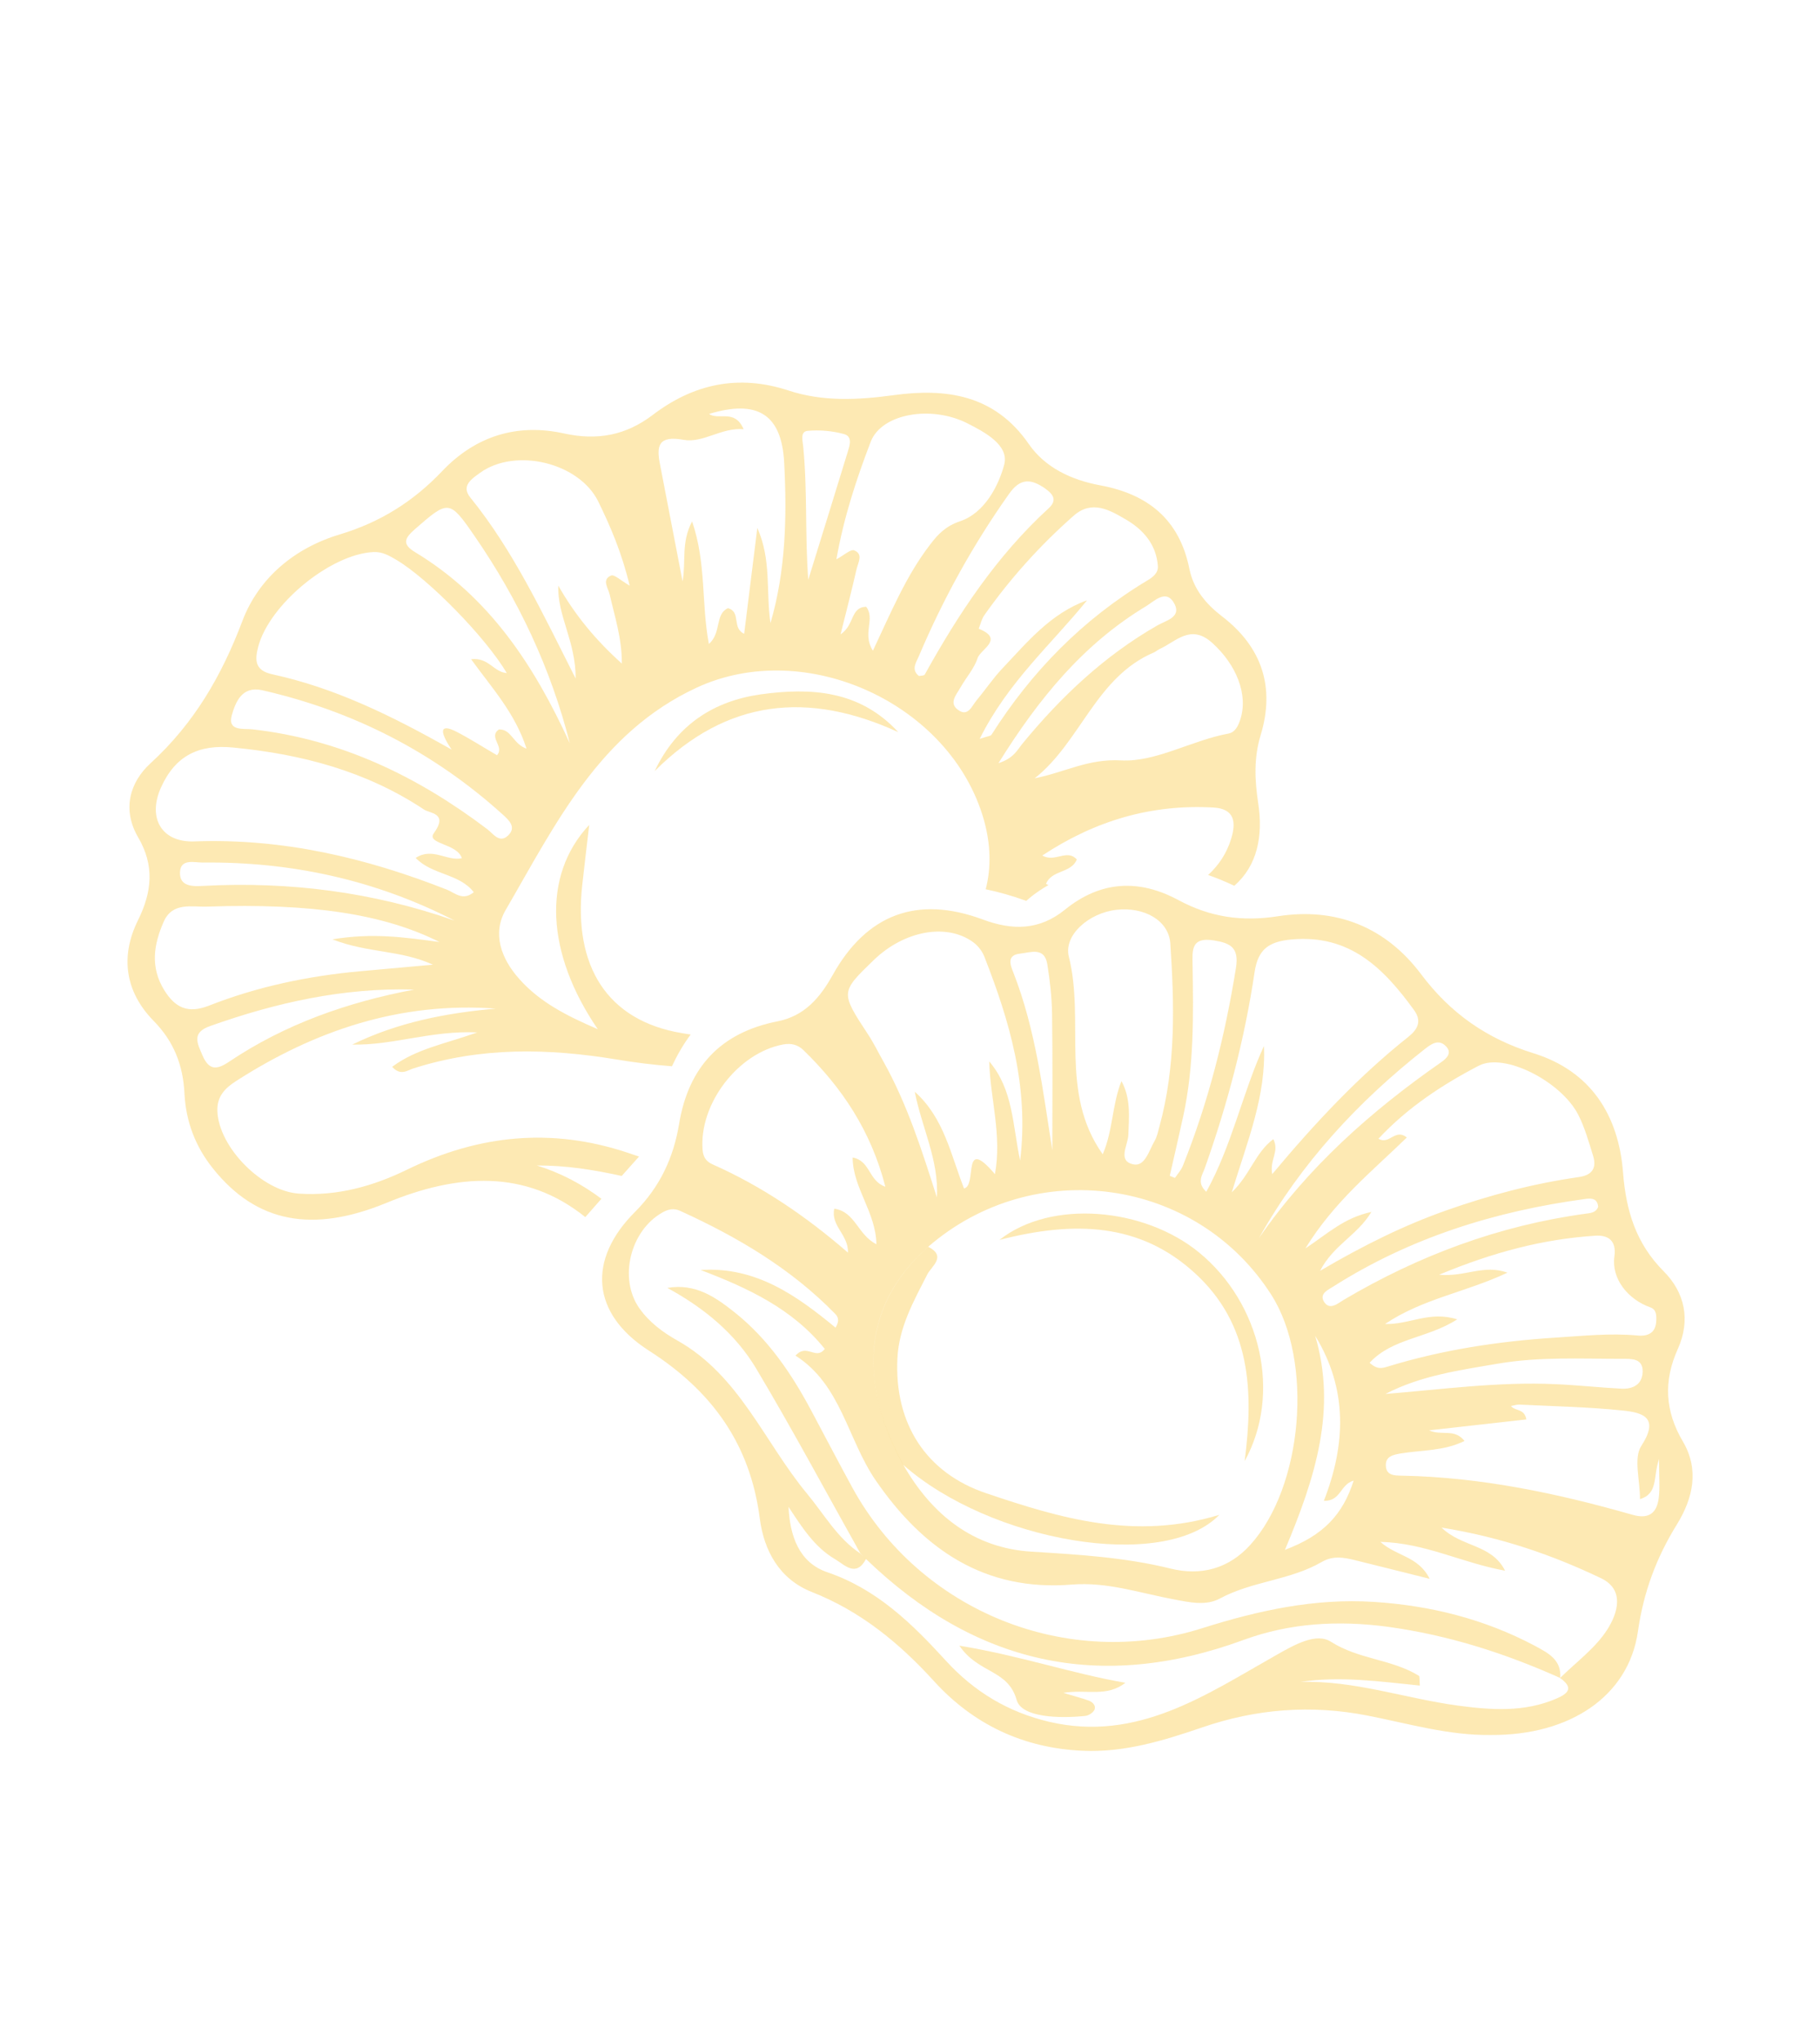 <svg width="157" height="176" viewBox="0 0 157 176" fill="none" xmlns="http://www.w3.org/2000/svg">
<path d="M77.486 63.143C69.747 59.595 62.721 60.259 56.479 66.498C58.386 62.48 61.61 60.452 65.63 59.885C69.928 59.294 74.154 59.523 77.486 63.143Z" fill="#F9B500" fill-opacity="0.3"/>
<path d="M128.627 149.634C124.993 149.694 121.516 148.656 118.003 147.969C113.101 147.003 108.369 147.377 103.672 148.994C100.352 150.129 96.996 151.155 93.422 150.998C88.315 150.78 83.993 148.753 80.577 145C77.57 141.693 74.226 138.954 70.025 137.301C67.224 136.19 65.908 133.741 65.546 130.989C64.713 124.521 61.417 119.971 55.972 116.483C50.998 113.298 50.648 108.639 54.789 104.512C56.938 102.352 58.097 99.842 58.58 96.945C59.389 92.022 62.177 89.053 67.067 88.088C69.409 87.629 70.749 86.036 71.836 84.081C74.757 78.856 79.116 77.202 84.778 79.302C87.362 80.268 89.68 80.231 91.865 78.457C94.944 75.959 98.251 75.79 101.668 77.637C104.385 79.097 107.125 79.507 110.228 79.025C115.226 78.24 119.512 79.93 122.579 84.009C125.102 87.376 128.241 89.584 132.285 90.839C137.211 92.372 139.626 96.149 140.012 101.145C140.265 104.391 141.111 107.227 143.501 109.629C145.348 111.475 145.855 113.853 144.732 116.351C143.489 119.102 143.622 121.697 145.167 124.316C146.604 126.753 146.048 129.215 144.66 131.472C142.885 134.332 141.775 137.313 141.292 140.716C140.483 146.315 135.4 149.682 128.627 149.634ZM74.709 134.453C73.84 136.082 72.862 134.959 72.041 134.477C70.242 133.427 69.156 131.677 68.021 129.963C68.141 132.473 68.926 134.766 71.365 135.599C75.651 137.059 78.681 140.04 81.603 143.238C84.029 145.893 86.963 147.667 90.513 148.5C98.094 150.274 104.034 146.171 110.011 142.791C111.725 141.814 113.548 140.788 114.816 141.597C117.218 143.129 120.067 143.093 122.397 144.529C122.482 144.578 122.434 144.843 122.482 145.374C119.029 145.024 115.612 144.541 112.184 145.06C116.832 144.915 121.214 146.484 125.754 147.1C128.627 147.486 131.476 147.691 134.241 146.508C135.34 146.038 135.738 145.555 134.579 144.722C135.967 143.347 137.621 142.152 138.648 140.547C139.505 139.207 140.229 137.12 138.092 136.106C133.891 134.103 129.508 132.582 124.353 131.749C126.14 133.475 128.651 133.149 129.834 135.466C126.092 134.79 122.965 133.077 119.077 132.98C120.466 134.235 122.349 134.199 123.327 136.166C120.852 135.551 118.872 135.044 116.892 134.561C115.926 134.32 114.997 134.151 114.031 134.706C111.302 136.299 108.019 136.359 105.23 137.868C104.022 138.519 102.61 138.194 101.258 137.94C98.348 137.397 95.511 136.42 92.493 136.661C84.923 137.289 79.623 133.596 75.554 127.695C73.103 124.135 72.572 119.428 68.624 116.918C69.602 115.82 70.363 117.352 71.148 116.339C68.359 112.863 64.495 111.077 60.439 109.532C65.208 109.219 68.721 111.741 72.077 114.504C72.451 113.889 72.282 113.551 72.041 113.31C68.214 109.388 63.59 106.672 58.664 104.428C58.133 104.186 57.65 104.283 57.143 104.572C54.354 106.141 53.352 110.281 55.151 112.827C55.996 114.034 57.191 114.915 58.411 115.602C63.795 118.619 65.932 124.376 69.614 128.817C71.099 130.603 72.222 132.654 74.214 133.982C74.371 134.115 74.54 134.284 74.709 134.453ZM80.07 107.529C73.912 112.96 74.407 119.935 77.921 126.331C80.383 130.651 83.993 133.523 88.992 133.825C93.036 134.078 97.032 134.308 100.98 135.285C103.588 135.925 105.978 135.309 107.849 133.246C112.401 128.238 113.319 117.401 109.673 111.68C103.226 101.568 89.221 99.6 80.07 107.529ZM109.745 101.266C113.5 96.777 117.23 92.806 121.516 89.403C122.313 88.763 122.663 88.052 121.975 87.11C119.355 83.502 116.433 80.557 111.387 81.028C109.455 81.209 108.514 81.873 108.224 83.852C107.367 89.62 105.882 95.256 103.926 100.759C103.721 101.338 103.201 101.99 104.059 102.786C106.304 98.719 107.173 94.266 109.033 90.212C109.226 94.508 107.62 98.394 106.256 102.835C107.862 101.29 108.284 99.407 109.842 98.249C110.385 99.323 109.516 99.987 109.745 101.266ZM113.874 109.605C117.677 107.372 121.118 105.683 124.728 104.403C128.458 103.088 132.273 102.074 136.197 101.519C137.368 101.35 137.754 100.723 137.416 99.649C137.042 98.454 136.704 97.223 136.136 96.125C134.664 93.277 129.786 90.755 127.565 91.913C124.414 93.554 121.42 95.522 118.908 98.213C119.862 98.768 120.357 97.283 121.359 98.104C118.389 101 115.117 103.595 112.606 107.674C114.598 106.346 115.95 105.031 118.305 104.524C117.061 106.576 115.057 107.336 113.874 109.605ZM88.001 100.095C88.774 93.699 87.084 88.052 84.911 82.5C84.73 82.03 84.356 81.559 83.945 81.257C81.651 79.592 77.993 80.268 75.373 82.802C72.488 85.59 72.5 85.578 74.878 89.21C75.373 89.958 75.76 90.767 76.206 91.551C78.271 95.244 79.538 99.251 80.818 103.269C81.011 100.071 79.502 97.223 78.911 94.158C81.446 96.415 82.025 99.625 83.16 102.497C84.331 102.267 82.919 97.851 85.828 101.266C86.444 97.887 85.418 94.737 85.333 91.539C87.41 93.977 87.338 96.994 88.001 100.095ZM75.603 107.312C75.554 104.536 73.574 102.473 73.55 99.83C75.108 100.119 74.89 101.833 76.375 102.352C75.132 97.525 72.633 93.796 69.3 90.562C68.818 90.103 68.274 89.958 67.574 90.079C63.675 90.791 60.294 95.196 60.608 99.178C60.656 99.793 60.922 100.18 61.465 100.421C65.715 102.304 69.518 104.886 73.152 108.036C73.188 106.467 71.643 105.731 71.969 104.247C73.78 104.5 73.973 106.491 75.603 107.312ZM96.742 93.241C97.563 94.749 97.394 96.33 97.334 97.899C97.298 98.78 96.38 100.119 97.757 100.421C98.771 100.65 99.121 99.214 99.604 98.394C99.821 98.02 99.906 97.549 100.026 97.126C101.439 91.937 101.306 86.652 100.956 81.366C100.823 79.399 98.722 78.192 96.296 78.469C93.941 78.735 91.732 80.654 92.203 82.512C93.603 88.088 91.358 94.254 95.125 99.552C96.018 97.489 95.921 95.292 96.742 93.241ZM118.148 117.533C118.812 118.149 119.258 117.992 119.681 117.871C124.426 116.411 129.291 115.675 134.241 115.361C136.571 115.216 138.889 114.963 141.231 115.18C142.197 115.277 142.837 114.939 142.873 113.913C142.897 113.491 142.897 112.948 142.39 112.767C140.398 112.067 138.998 110.256 139.263 108.374C139.469 106.95 138.672 106.503 137.609 106.576C133.142 106.865 128.869 107.976 124.136 109.943C126.406 110.148 127.963 109.025 130.04 109.762C126.406 111.475 122.772 111.982 119.476 114.191C121.613 114.251 123.315 113.032 125.705 113.792C123.086 115.458 120.128 115.397 118.148 117.533ZM126.333 124.279C124.534 125.16 122.651 125.052 120.852 125.353C120.212 125.462 119.512 125.583 119.548 126.415C119.584 127.296 120.369 127.26 120.973 127.272C127.77 127.405 134.35 128.793 140.845 130.651C142.245 131.049 142.934 130.482 143.091 129.179C143.199 128.298 143.115 127.405 143.115 125.836C142.583 127.393 143.066 128.793 141.473 129.3C141.473 127.622 140.905 125.764 141.581 124.714C143.187 122.24 141.714 121.83 139.952 121.649C137.006 121.347 134.036 121.286 131.078 121.142C130.849 121.13 130.619 121.214 130.341 121.262C130.716 121.733 131.5 121.455 131.669 122.421C128.941 122.723 126.212 123.036 123.279 123.362C124.353 123.857 125.476 123.169 126.333 124.279ZM100.908 101.411C101.052 101.471 101.197 101.531 101.354 101.592C101.584 101.254 101.873 100.94 102.03 100.566C104.24 95.051 105.676 89.343 106.618 83.478C106.896 81.716 106.147 81.33 104.662 81.1C102.767 80.811 102.851 81.933 102.875 83.176C102.948 87.569 103.008 91.962 102.067 96.282C101.692 98.007 101.294 99.709 100.908 101.411ZM119.512 120.224C124.438 119.826 129.291 119.15 134.217 119.38C136.088 119.464 137.959 119.669 139.831 119.766C140.845 119.826 141.666 119.428 141.702 118.318C141.738 117.135 140.724 117.195 139.952 117.195C136.378 117.195 132.792 117.002 129.243 117.606C125.923 118.173 122.579 118.632 119.512 120.224ZM137.863 104.09C137.803 103.293 137.199 103.341 136.692 103.414C128.977 104.464 121.685 106.733 115.057 110.932C114.574 111.246 113.741 111.584 114.248 112.32C114.731 113.02 115.407 112.417 115.902 112.115C122.373 108.289 129.279 105.707 136.752 104.681C137.187 104.621 137.658 104.609 137.863 104.09ZM113.451 115.204C115.335 121.552 113.476 127.429 110.844 133.668C114.2 132.413 115.854 130.579 116.771 127.695C115.576 128.045 115.697 129.469 114.2 129.444C116.107 124.557 116.264 119.79 113.451 115.204ZM90.778 99.214C90.778 95.28 90.814 91.358 90.754 87.424C90.73 86 90.573 84.564 90.344 83.164C90.102 81.643 88.895 82.15 87.99 82.247C86.83 82.379 87.144 83.2 87.41 83.864C89.354 88.824 89.957 94.049 90.778 99.214ZM108.61 106.769C112.836 100.65 118.293 95.811 124.341 91.599C124.788 91.286 125.259 90.827 124.776 90.284C124.124 89.548 123.46 90.043 122.892 90.489C117.146 95.015 112.244 100.3 108.61 106.769Z" fill="#F9B500" fill-opacity="0.3"/>
<path d="M134.591 144.722C129.834 142.586 124.933 141.018 119.717 140.305C115.431 139.726 111.242 139.98 107.27 141.44C94.871 145.989 84.102 143.528 74.697 134.453C74.528 134.284 74.359 134.115 74.202 133.946C71.22 128.624 68.347 123.254 65.22 118.016C63.421 115.011 60.717 112.791 57.566 111.077C60.028 110.655 61.767 111.91 63.421 113.225C66.27 115.506 68.286 118.475 69.989 121.673C71.172 123.893 72.331 126.114 73.538 128.322C79.369 138.954 92.046 144.119 103.708 140.426C108.562 138.894 113.403 137.832 118.51 138.157C123.412 138.471 128.072 139.642 132.43 141.959C133.553 142.574 134.712 143.141 134.591 144.722Z" fill="#F9B500" fill-opacity="0.3"/>
<path d="M80.07 107.529C81.687 108.35 80.359 109.207 79.997 109.906C78.814 112.223 77.534 114.48 77.413 117.183C77.148 122.735 79.84 127.031 85.092 128.793C91.454 130.941 97.889 132.872 105.181 130.651C100.364 135.611 85.382 132.944 77.909 126.331C74.407 119.947 73.924 112.96 80.07 107.529Z" fill="#F9B500" fill-opacity="0.3"/>
<path d="M86.215 106.938C90.694 103.402 98.746 104.15 103.467 108.048C108.779 112.429 110.578 120.212 107.367 126.017C108.151 119.995 107.91 114.215 103.069 109.798C98.336 105.465 92.686 105.272 86.215 106.938Z" fill="#F9B500" fill-opacity="0.3"/>
<path d="M97.08 145.133C95.463 146.4 93.736 145.676 91.72 146.002C92.674 146.291 93.302 146.448 93.905 146.665C94.255 146.786 94.569 147.112 94.412 147.462C94.291 147.715 93.905 147.969 93.603 147.993C91.406 148.222 88.122 148.138 87.7 146.617C86.951 143.962 84.404 144.36 82.762 141.935C88.062 142.804 92.493 144.348 97.08 145.133Z" fill="#F9B500" fill-opacity="0.3"/>
<path d="M51.879 103.39C50.213 102.135 48.366 101.157 46.314 100.518C48.813 100.506 51.227 100.892 53.63 101.423L55.127 99.745C54.825 99.649 54.523 99.552 54.221 99.444C47.617 97.223 41.315 97.863 35.134 100.868C32.188 102.304 29.11 103.173 25.765 102.943C22.602 102.726 18.872 98.949 18.751 95.835C18.703 94.568 19.403 93.856 20.357 93.241C27.178 88.86 34.542 86.386 42.764 86.99C38.49 87.364 34.313 88.172 30.389 90.091C33.866 90.175 37.211 88.86 41.17 89.041C38.406 90.031 35.907 90.453 33.83 92.01C34.567 92.83 35.158 92.299 35.677 92.143C41.46 90.296 47.231 90.393 53.231 91.382C54.813 91.648 56.395 91.841 57.964 91.962C58.399 91.032 58.93 90.091 59.582 89.222C59.328 89.186 59.063 89.15 58.809 89.101C52.386 88.027 49.453 83.333 50.225 76.346C50.418 74.608 50.624 72.882 50.829 71.144C46.712 75.537 47.122 82.271 51.565 88.763C48.813 87.581 46.555 86.41 44.804 84.443C43.235 82.693 42.438 80.521 43.621 78.482C47.919 71.084 51.71 63.192 60.101 59.306C69.506 54.949 82.001 60.681 84.863 70.674C85.466 72.798 85.514 74.825 85.032 76.696C86.13 76.925 87.301 77.251 88.533 77.697C88.533 77.697 89.185 77.058 90.44 76.334C90.368 76.309 90.308 76.273 90.235 76.225C90.73 75.006 92.408 75.332 92.891 74.125C92.034 73.184 91.032 74.415 89.909 73.787C94.497 70.758 99.338 69.346 104.686 69.648C106.534 69.757 106.63 70.951 106.208 72.327C105.809 73.642 105.097 74.656 104.216 75.465C104.952 75.718 105.701 76.032 106.473 76.394C108.453 74.68 108.972 72.122 108.538 69.274C108.236 67.295 108.151 65.376 108.743 63.421C110.011 59.27 108.864 55.806 105.423 53.163C104.01 52.077 102.948 50.798 102.598 49.048C101.741 44.8 99.024 42.616 94.895 41.856C92.432 41.397 90.15 40.335 88.738 38.283C85.804 34.048 81.639 33.456 77.063 34.084C73.985 34.506 70.954 34.651 67.997 33.673C63.687 32.262 59.811 33.118 56.31 35.785C53.98 37.559 51.505 38.006 48.692 37.391C44.575 36.473 40.989 37.632 38.128 40.649C35.641 43.267 32.768 45.054 29.315 46.091C25.403 47.262 22.312 49.857 20.912 53.549C19.125 58.28 16.747 62.383 12.992 65.822C11.169 67.488 10.529 69.841 11.918 72.218C13.33 74.632 13.125 76.901 11.906 79.363C10.36 82.488 10.783 85.529 13.258 88.052C15.008 89.838 15.793 91.877 15.914 94.327C16.035 96.716 16.855 98.888 18.365 100.771C22.131 105.49 26.985 106.359 33.347 103.74C39.48 101.206 45.348 100.831 50.491 104.971L51.879 103.39ZM104.554 55.432C106.666 57.327 107.705 59.933 106.98 62.093C106.799 62.636 106.534 63.155 105.99 63.264C102.815 63.843 99.7 65.75 96.706 65.581C93.857 65.424 91.865 66.607 89.257 67.126C93.217 64 94.533 58.389 99.555 56.265C99.712 56.192 99.857 56.059 100.014 55.987C101.451 55.335 102.706 53.779 104.554 55.432ZM101.33 52.113C101.898 53.236 100.57 53.525 99.845 53.936C95.269 56.554 91.515 60.102 88.195 64.145C87.748 64.688 87.458 65.388 86.13 65.822C89.668 60.139 93.519 55.504 98.867 52.282C99.604 51.836 100.63 50.725 101.33 52.113ZM97.093 44.788C98.602 45.657 99.749 46.948 99.881 48.819C99.93 49.41 99.447 49.784 98.976 50.062C93.41 53.405 88.992 57.906 85.527 63.373C85.454 63.481 85.213 63.493 84.513 63.723C86.951 58.811 90.694 55.577 93.772 51.775C90.621 52.91 88.617 55.384 86.456 57.664C85.659 58.509 85.007 59.487 84.259 60.38C83.836 60.875 83.51 61.876 82.629 61.212C81.832 60.621 82.508 59.909 82.846 59.306C83.329 58.449 84.029 57.677 84.331 56.76C84.585 55.987 86.674 55.13 84.428 54.225C84.585 53.827 84.681 53.38 84.923 53.042C87.156 49.881 89.728 47.021 92.638 44.462C94.207 43.099 95.728 43.992 97.093 44.788ZM90.175 42.145C90.923 42.676 91.177 43.183 90.452 43.847C85.973 47.95 82.689 52.922 79.768 58.184C79.719 58.28 79.454 58.268 79.273 58.304C78.573 57.761 79.031 57.134 79.249 56.627C81.349 51.667 83.933 46.984 87.048 42.592C88.014 41.216 88.943 41.276 90.175 42.145ZM83.474 36.522C84.971 37.282 87.072 38.404 86.625 40.082C86.118 41.976 84.887 44.257 82.846 44.945C81.567 45.379 80.927 46.067 80.251 46.948C78.174 49.639 76.87 52.789 75.301 56.12C74.347 54.636 75.53 53.405 74.721 52.331C73.345 52.367 73.743 53.887 72.512 54.708C73.043 52.584 73.49 50.846 73.888 49.096C74.021 48.529 74.492 47.781 73.683 47.467C73.381 47.346 72.826 47.877 72.15 48.239C72.79 44.619 73.876 41.312 75.12 38.078C76.061 35.677 80.323 34.916 83.474 36.522ZM69.663 37.161C70.701 37.065 71.812 37.161 72.814 37.439C73.586 37.656 73.285 38.465 73.103 39.056C71.981 42.7 70.858 46.357 69.723 50.001C69.433 46.164 69.663 42.338 69.288 38.513C69.24 38.018 69.011 37.221 69.663 37.161ZM58.966 37.934C60.668 38.235 62.214 36.859 64.145 37.016C63.385 35.242 62.02 36.28 61.163 35.701C65.377 34.422 67.429 35.761 67.647 39.901C67.888 44.559 67.791 49.205 66.463 53.742C66.065 51.027 66.56 48.276 65.329 45.536C64.954 48.553 64.58 51.57 64.194 54.66C63.107 54.165 63.952 52.765 62.793 52.451C61.646 52.994 62.262 54.563 61.151 55.541C60.487 52.041 60.946 48.614 59.703 44.969C58.737 46.803 59.195 48.348 58.882 50.146C58.193 46.562 57.566 43.316 56.938 40.069C56.6 38.416 56.817 37.547 58.966 37.934ZM41.424 40.77C44.49 38.573 49.984 39.913 51.614 43.267C52.676 45.44 53.63 47.66 54.318 50.508C53.557 50.074 52.99 49.519 52.712 49.639C51.879 49.989 52.471 50.725 52.592 51.269C53.026 53.175 53.654 55.058 53.642 57.23C51.396 55.215 49.597 53.042 48.161 50.508C48.064 53.103 49.67 55.299 49.658 58.521C46.736 52.741 44.261 47.467 40.579 42.918C39.734 41.892 40.712 41.288 41.424 40.77ZM35.786 45.645C38.683 43.123 38.756 43.062 40.941 46.236C44.72 51.715 47.521 57.653 49.151 64.097C46.096 57.423 42.233 51.498 35.81 47.624C34.675 46.936 34.88 46.441 35.786 45.645ZM22.276 55.77C23.242 52.125 28.518 47.781 32.224 47.612C32.997 47.576 33.601 47.938 34.216 48.3C36.933 49.917 41.871 54.925 43.718 58.051C42.571 57.966 42.16 56.675 40.639 56.856C42.438 59.342 44.43 61.49 45.42 64.567C44.237 64.157 44.128 62.866 43.03 62.914C42.1 63.59 43.549 64.374 42.873 65.135C41.726 64.471 40.603 63.747 39.42 63.131C38.007 62.395 37.814 62.95 38.961 64.652C33.661 61.647 28.82 59.318 23.508 58.159C22.023 57.846 21.95 57.001 22.276 55.77ZM20.006 61.647C20.332 60.537 20.876 59.161 22.59 59.523C30.438 61.309 37.392 64.845 43.368 70.251C43.887 70.722 44.575 71.338 43.839 72.049C43.09 72.774 42.559 71.917 42.04 71.519C36.003 66.945 29.387 63.759 21.769 62.902C20.997 62.818 19.584 63.095 20.006 61.647ZM13.886 67.922C15.117 65.183 17.133 64.181 20.103 64.471C26.007 65.038 31.597 66.51 36.571 69.817C37.102 70.167 38.683 70.119 37.428 71.856C36.74 72.798 39.432 72.725 39.842 74.017C38.563 74.306 37.319 73.039 35.858 73.992C37.271 75.477 39.613 75.32 40.869 76.949C39.927 77.734 39.239 77.009 38.587 76.744C31.584 73.98 24.389 72.291 16.795 72.568C13.958 72.689 12.702 70.565 13.886 67.922ZM39.215 79.399C32.164 76.925 24.932 76.008 17.507 76.406C16.626 76.454 15.467 76.478 15.527 75.211C15.588 74.041 16.735 74.391 17.471 74.391C25.113 74.306 32.393 75.887 39.215 79.399ZM14.175 85.409C12.944 83.418 13.258 81.463 14.115 79.507C14.876 77.77 16.529 78.24 17.882 78.192C26.864 77.89 33.069 78.82 37.911 81.245C34.856 80.835 32.152 80.437 28.675 81.016C31.79 82.223 34.506 81.909 37.343 83.2C34.941 83.418 32.997 83.586 31.053 83.767C26.562 84.178 22.18 85.095 17.99 86.748C16.228 87.424 15.129 86.941 14.175 85.409ZM17.471 91.032C17 89.946 16.529 89.065 18.111 88.498C23.809 86.471 29.641 85.167 35.726 85.348C29.991 86.434 24.606 88.317 19.753 91.575C18.727 92.263 18.039 92.348 17.471 91.032Z" fill="#F9B500" fill-opacity="0.3"/>
</svg>
